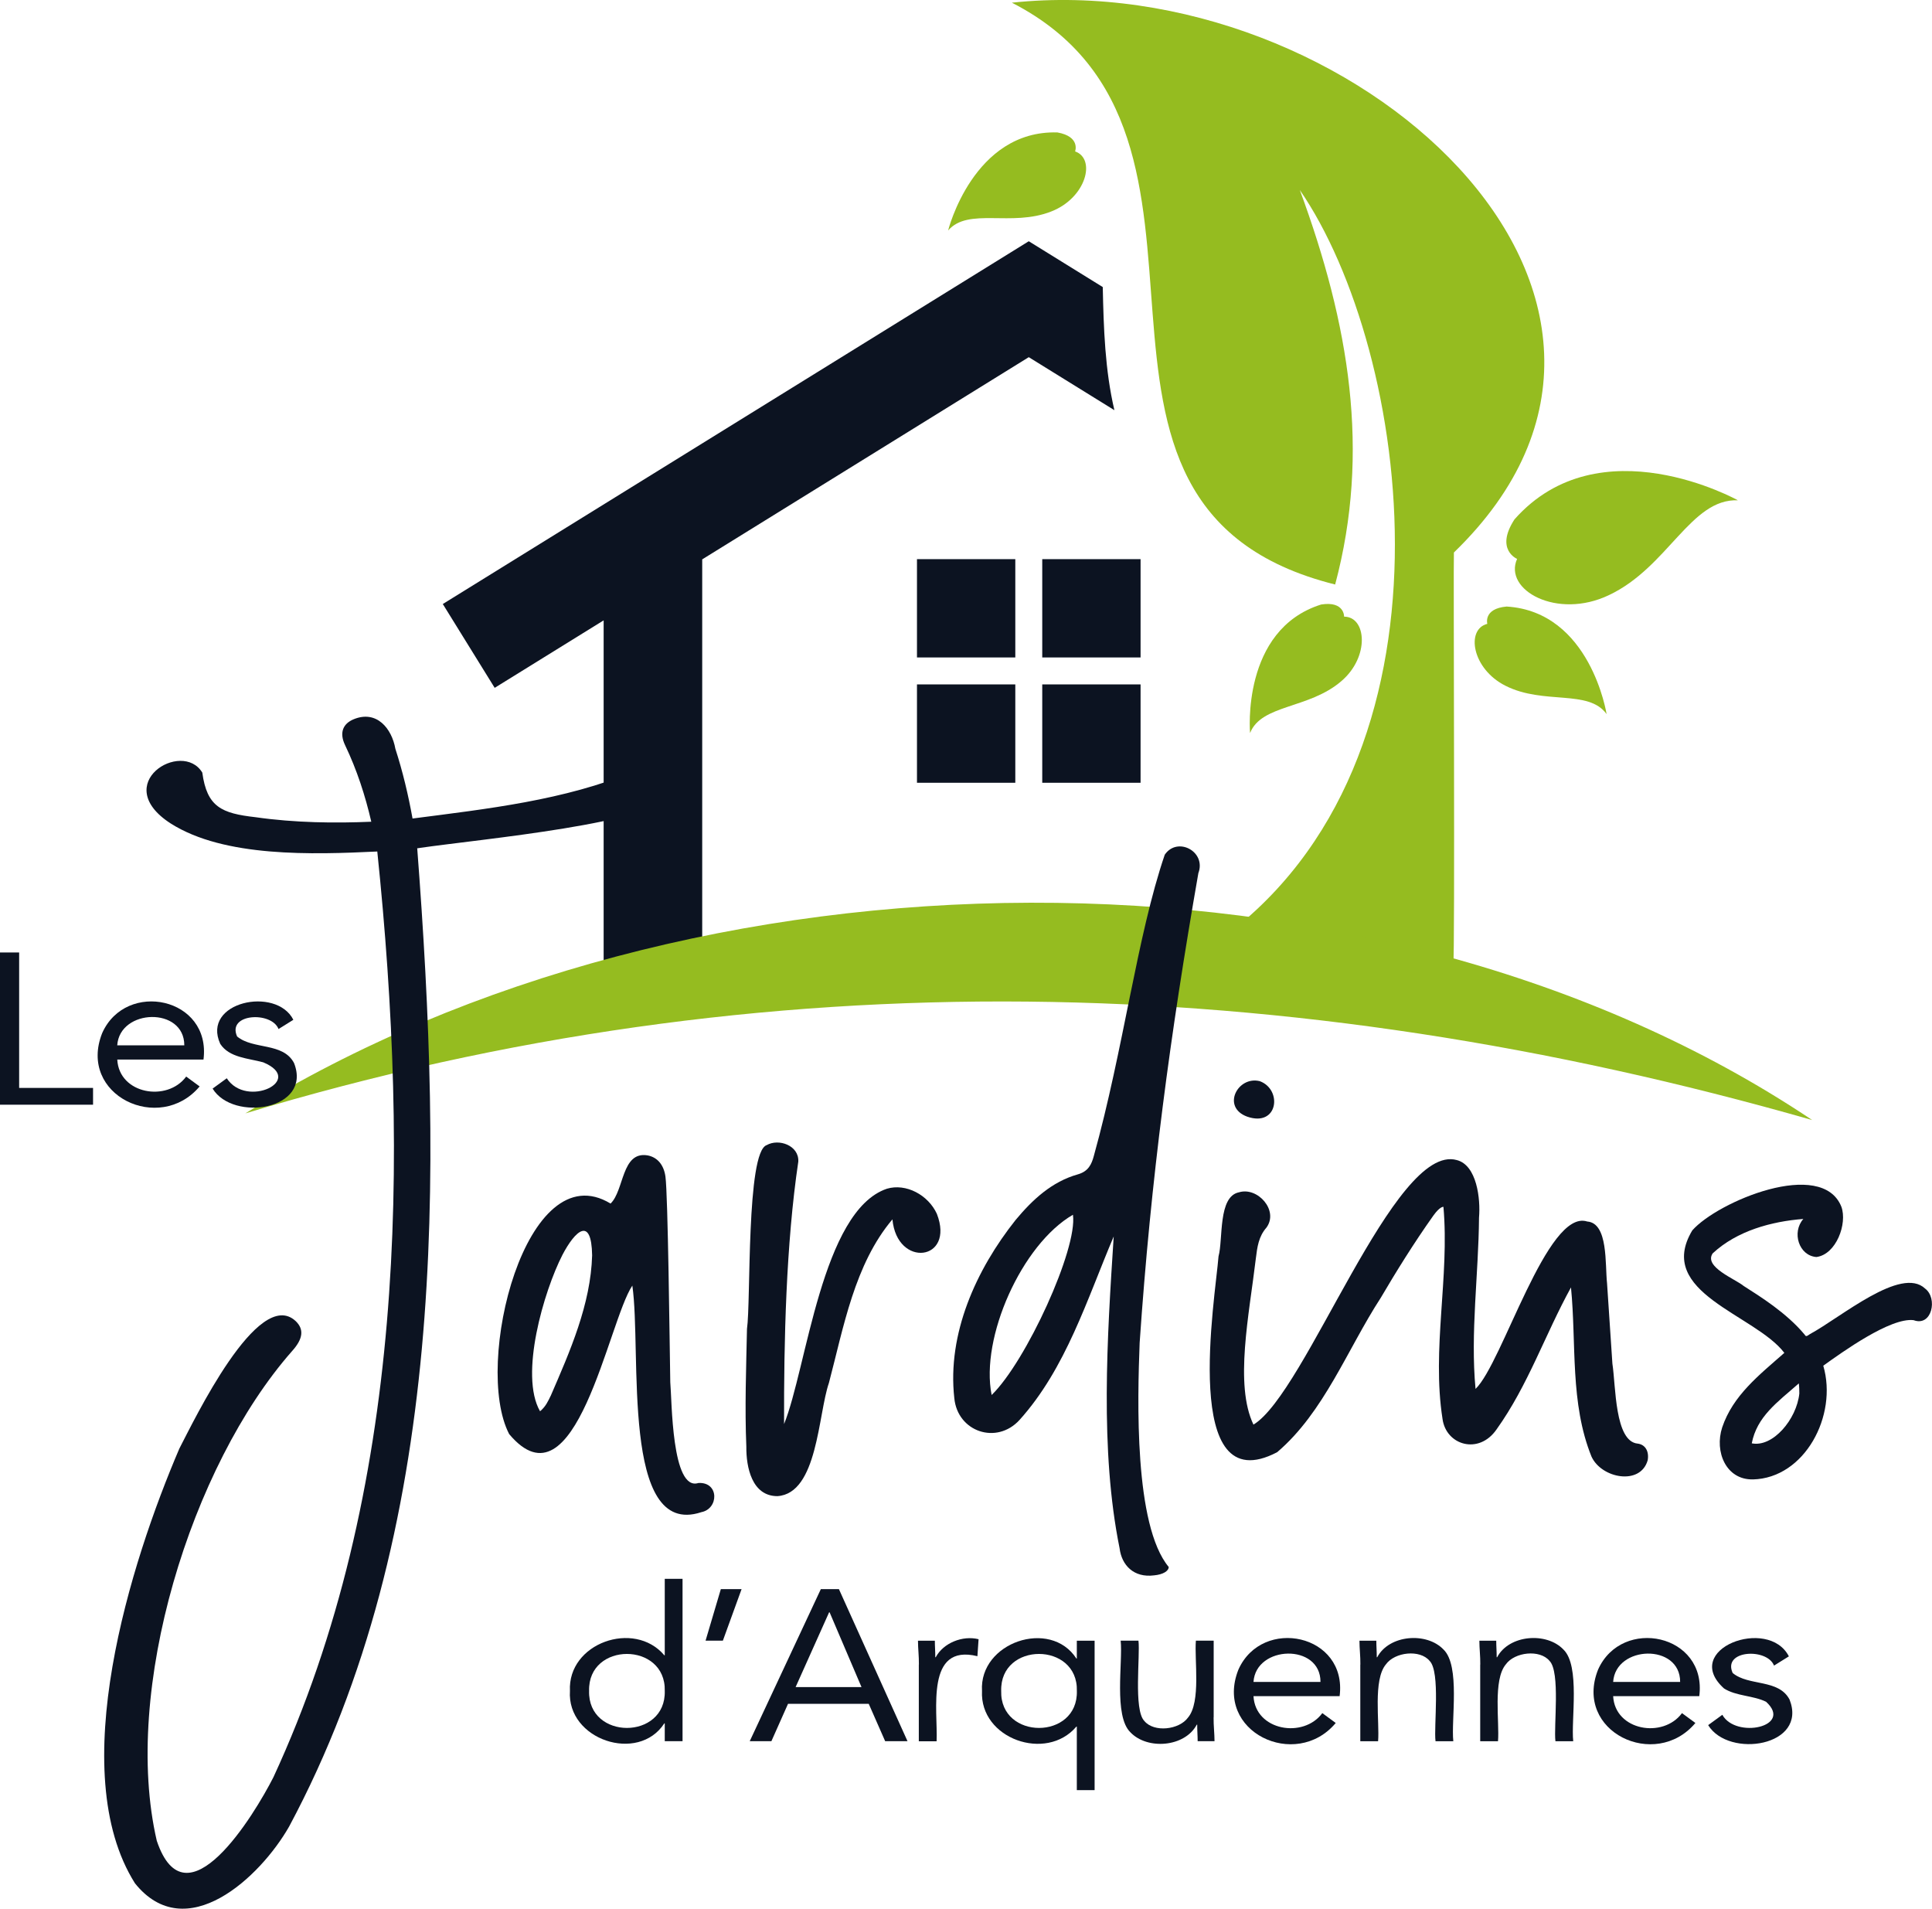 <?xml version="1.0" encoding="UTF-8"?> <svg xmlns="http://www.w3.org/2000/svg" id="Calque_1" data-name="Calque 1" viewBox="0 0 483.35 477.49"><defs><style> .cls-1 { fill: #95bc20; } .cls-1, .cls-2, .cls-3 { fill-rule: evenodd; } .cls-4, .cls-2 { fill: #0c1321; } .cls-3 { fill: #95bc20; } </style></defs><path class="cls-2" d="M285.35,139.87h-24.6v24.6h24.6v-24.6ZM229.41,195.81h24.6v-24.6h-24.6v24.6ZM229.41,139.87h24.6v24.6h-24.6v-24.6ZM285.35,195.81h-24.6v-24.6h24.6v24.6ZM110.78,151.1l12.98,20.97,27.26-16.88v90.93h24.66v-106.19l81.7-50.58,21.42,13.26c-2.36-10.06-2.69-20.49-2.91-30.8l-18.51-11.46-146.6,90.75Z"></path><path class="cls-3" d="M363.58,241.24c.46-1.59,0-101.46.16-103.03C430.05,74.08,337.6-8.29,253.15.67c64.65,33.15,2.31,125.91,80.88,145.55,8.87-33.28,3.54-65.11-8.84-98.69,27.57,40.06,42.58,142.63-20.39,187.87,8.28,1.1,50.63,4.38,58.78,5.83"></path><path class="cls-1" d="M434.79,125.16c-11.8-.51-17.46,16.75-32.3,23.73-12.95,6.17-26.42-1.29-22.94-9.08,0,0-5.59-2.31-.65-9.89,21.32-24.06,55.9-4.76,55.9-4.76"></path><path class="cls-1" d="M401.94,178.64c-4.49-6.29-15.69-2.25-25.27-7.08-8.41-4.19-10-14.15-4.57-15.5,0,0-1.07-3.81,4.83-4.33,21.02,1.29,25.01,26.91,25.01,26.91"></path><path class="cls-1" d="M312.75,183.36c2.85-7.19,14.68-5.96,22.82-12.96,7.16-6.1,6.29-16.14.7-16.14,0,0,.12-3.96-5.74-3.04-20.09,6.31-17.79,32.14-17.79,32.14"></path><path class="cls-1" d="M61.38,278.52c130.25-39.27,260.95-35.85,392,1.67-110.16-73.79-280.77-70.63-392-1.67"></path><path class="cls-1" d="M237.2,57.66c5.05-5.86,15.83-.81,25.81-4.76,8.76-3.41,11.24-13.18,5.96-15.02,0,0,1.41-3.7-4.42-4.75-21.05-.63-27.35,24.53-27.35,24.53"></path><path class="cls-4" d="M33.77,471.13c-17.65-27.99-1.1-80.31,11.11-108.78,3.62-6.92,19.7-40.59,29.08-31.88,2.1,2.01,1.95,4.38-.93,7.56-25.31,28.77-42.54,84.82-33.81,122.44,7.29,21.74,24.39-6.46,29.19-15.9,33.04-71.44,33.96-154.53,25.98-231.56-16.19.77-38.26,1.52-51.68-7.01-15.4-9.93,2.84-21.09,7.9-12.73,1.17,8.6,4.81,10.2,13.33,11.16,9.81,1.41,19.95,1.52,28.95,1.13-1.51-6.52-3.58-12.93-6.56-19.16-1.49-3.11-.53-5.37,2.17-6.48,5.75-2.36,9.52,2.34,10.41,7.38,1.86,5.75,3.24,11.58,4.3,17.46,18.61-2.41,38.08-4.55,55.49-11.82,4.5-4.01,13.04-.77,9.83,5.49-4.01,7.51-48.16,11.45-63.63,13.7v.02c-.17.02-.34.03-.52.05,6.22,81.53,7.53,170.83-32.04,244.71-7.22,12.7-25.82,30.1-38.58,14.21"></path><path class="cls-4" d="M175.4,378.3c-20.18,6.59-14.81-40.18-17.2-56.7-6,8.87-14.21,56.95-30.82,37.14-9.06-17.42,4.24-70.51,25.37-57.66,3.43-3.27,2.71-13.09,9.21-12.06,2.4.43,4.09,2.25,4.52,5.29.63,4.47,1.05,42.02,1.21,51.46.42,4.46.3,27.39,7.04,25.21,5.25-.29,5.11,6.52.67,7.31h0ZM137.78,349.17c4.82-11.13,10.01-22.87,10.36-35.13-.16-9.92-4.25-6.21-7.44-.1-4.64,9.07-10.81,30.04-5.59,39.1,1.42-1.17,2.02-2.55,2.66-3.87"></path><path class="cls-4" d="M194.51,374.27c-6.41.02-7.85-7.29-7.79-12.37-.41-9.76-.04-19.68.16-29.45,1-6.83-.2-44.26,4.93-45.99,3.01-1.72,8.12.08,7.91,4.12-3.07,20.64-3.62,44.95-3.56,65.66,5.66-13.96,9.42-53.35,25.72-58.87,4.8-1.43,10.36,1.57,12.51,6.29,4.58,11.81-9.99,13.62-11.12,1.37-9.49,11.23-12.22,27.01-15.89,40.92-2.72,7.87-2.81,27.67-12.89,28.32h0Z"></path><path class="cls-4" d="M285.12,335.91c2.81-41.03,7.65-77.16,14.69-117.5,2.03-5.38-5.24-9.24-8.41-4.6-6.92,20.28-10.31,48.66-17.75,75.38-.55,2.03-1.34,3.83-3.98,4.58-6.56,1.85-11.36,6.35-15.58,11.41-9.87,12.42-17.15,28.44-15.34,44.57.8,8.42,10.59,11.75,16.32,5.46,11.63-12.93,16.87-30.16,23.56-45.9-1.63,25.17-3.5,53.46,1.47,77.99.52,4.27,3.57,7.43,8.61,6.79,2.24-.2,3.68-1.08,3.68-2.1-8.7-10.46-7.81-41.98-7.27-56.08M248.09,348.97c-2.88-14.38,7.57-37.71,20.34-45.09,1.22,8.49-11.74,36.76-20.34,45.09"></path><path class="cls-4" d="M398.18,364.42c-5.44-13.43-3.76-28.22-5.15-42.36-6.49,11.78-10.72,24.47-18.61,35.5-4.44,6.46-12.66,3.97-13.53-2.62-2.73-17.48,1.78-35.48.23-53.04,0,0-.84-.17-2.53,2.2-4.87,6.85-9.4,14.17-13.16,20.57-8.36,12.87-14.17,28.61-25.91,38.61-24.24,12.69-15.48-38.54-14.67-48.99,1.18-4.28-.17-14.99,5.13-16.03,4.64-1.41,9.99,4.52,6.87,8.82-1.99,2.26-2.31,4.9-2.66,7.7-1.68,14.15-5.38,31.58-.6,41.6,13.19-7.94,35.22-70.6,50.87-66.18,5.02,1.28,5.97,9.72,5.56,14.39-.11,14.18-2.19,28.9-.87,42.85,6.74-6.4,17.91-45.15,27.94-41.87,5.29.39,4.44,10.72,4.96,15.44.44,6.71.88,13.41,1.34,20.12.87,5.62.56,19.48,6.34,20,1.88.24,2.88,1.91,2.49,4.16-1.81,6.39-11.52,4.55-14.04-.87M312.03,279.34c-6.51-2.36-2.39-10.26,3.14-8.88,5.72,2.1,4.6,11.56-3.14,8.88h0Z"></path><path class="cls-4" d="M438.54,370.08c-6.69.15-9.67-6.89-7.68-13.01,2.7-7.99,9.17-13.03,15.55-18.64-7.35-9.65-32.41-15.03-23.03-30.64,6.35-7.22,32.43-18.15,37.3-5.91,1.53,4.21-1.28,11.93-6.25,12.57-4.39-.33-6.22-6.17-3.27-9.52-7.95.61-16.59,2.95-22.68,8.61-2.3,3.39,5.7,6.43,7.75,8.15,4.13,2.64,10.67,6.69,15.21,12.12.36.56.46.57,1.38-.08,7.74-4.18,22.79-17.09,28.81-11.38,3.2,2.39,1.71,9.61-2.88,7.9-5.8-.72-17.92,8.04-22.6,11.39,3.66,12.49-4.66,28.15-17.62,28.45h0ZM450.16,348.59c-.01-.79-.02-1.73-.13-2.52-5.46,4.78-10.48,8.32-11.77,14.99,5.27,1.06,11.23-6.01,11.9-12.47"></path><path class="cls-4" d="M166.31,431.11h-.11c-6.52,10.07-24.41,4.1-23.61-8.11-.61-11.97,16.07-17.84,23.61-8.92h.11v-19.13h4.45v40.62h-4.45v-4.46ZM166.31,423c.33-12.34-19.27-12.34-18.93,0-.34,12.34,19.27,12.34,18.93,0"></path><polygon class="cls-4" points="180.85 410.42 176.52 410.42 180.34 397.53 185.53 397.53 180.85 410.42"></polygon><path class="cls-4" d="M205.37,397.53h4.51l17.16,38.04h-5.59l-4.11-9.35h-20.19l-4.16,9.35h-5.42l17.79-38.04ZM207.54,403.33h-.11l-8.38,18.7h16.48l-7.98-18.7Z"></path><path class="cls-4" d="M229.89,416.39c.03-2.04-.23-4.08-.23-5.96h4.22c0,1.39.12,2.73.11,4.14h.11c1.91-3.59,6.74-5.51,10.72-4.51l-.29,4.25c-13.06-3.21-9.87,13.59-10.21,21.28h-4.45v-19.18Z"></path><path class="cls-4" d="M273.85,447.82h-4.45v-15.9h-.11c-7.54,8.92-24.22,3.05-23.61-8.92-.75-12.15,17.09-18.2,23.61-8.11h.11v-4.46h4.45v37.4ZM269.41,423c.33-12.34-19.27-12.34-18.93,0-.33,12.34,19.27,12.34,18.93,0"></path><path class="cls-4" d="M303.62,429.61c-.03,2.04.23,4.08.23,5.96h-4.22c0-1.39-.12-2.73-.11-4.14h-.11c-2.98,5.64-12.36,6.37-16.59,1.93-4.25-4.07-1.87-17.71-2.45-22.94h4.45c.47,3.65-1.27,17.33,1.48,20.1,2.41,2.93,8.72,2.21,10.92-.86,3.29-3.88,1.56-14.52,1.97-19.24h4.45v19.18Z"></path><path class="cls-4" d="M334.18,431.01c-10.02,11.95-30.53,2.2-24.35-13.35,5.96-13.34,27.3-8.89,25.32,6.64h-21.55c.46,8.65,12.49,10.68,17.22,4.25l3.36,2.47ZM330.36,420.74c.02-9.69-16.15-9.19-16.76,0h16.76Z"></path><path class="cls-4" d="M340.34,416.39c.03-2.04-.23-4.08-.23-5.96h4.22c0,1.39.12,2.73.11,4.14h.11c2.98-5.64,12.36-6.37,16.59-1.93,4.24,4.07,1.87,17.71,2.45,22.94h-4.45c-.47-3.65,1.27-17.33-1.48-20.1-2.42-2.93-8.72-2.21-10.92.86-3.29,3.88-1.56,14.52-1.97,19.24h-4.45v-19.18Z"></path><path class="cls-4" d="M370.34,416.39c.03-2.04-.23-4.08-.23-5.96h4.22c0,1.39.12,2.73.11,4.14h.11c2.98-5.64,12.36-6.37,16.59-1.93,4.24,4.07,1.87,17.71,2.45,22.94h-4.45c-.47-3.65,1.27-17.33-1.48-20.1-2.42-2.93-8.72-2.21-10.92.86-3.29,3.88-1.56,14.52-1.97,19.24h-4.45v-19.18Z"></path><path class="cls-4" d="M424.16,431.01c-10.02,11.95-30.53,2.2-24.35-13.35,5.96-13.34,27.3-8.89,25.32,6.64h-21.55c.46,8.65,12.49,10.68,17.22,4.25l3.36,2.47ZM420.34,420.74c.02-9.69-16.15-9.19-16.76,0h16.76Z"></path><path class="cls-4" d="M430.89,428.96c3.35,6.08,17.8,3.01,10.95-3.25-3.22-1.59-7.49-1.39-10.52-3.33-10.89-9.83,11.1-18.08,16.22-8.03l-3.71,2.31c-1.74-4.47-12.95-3.91-10.35,1.85,4,3.35,11.48,1.42,14.23,6.64,4.61,11.72-15.23,14.79-20.36,6.4l3.54-2.58Z"></path><polygon class="cls-4" points="0 238.27 4.79 238.27 4.79 272.15 23.28 272.15 23.28 276.35 0 276.35 0 238.27"></polygon><path class="cls-4" d="M49.94,271.78c-10.03,11.96-30.56,2.2-24.37-13.36,5.97-13.35,27.32-8.9,25.34,6.64h-21.57c.46,8.66,12.51,10.69,17.24,4.25l3.37,2.47ZM46.11,261.5c.01-9.7-16.17-9.2-16.78,0h16.78Z"></path><path class="cls-4" d="M56.73,269.73c4.95,7.66,19.75.46,9.13-3.98-3.72-1.03-8.49-1.13-10.76-4.62-4.78-10.51,14.02-14.5,18.29-6.02l-3.71,2.31c-1.74-4.48-12.96-3.92-10.36,1.86,4,3.35,11.49,1.42,14.24,6.64,4.62,11.73-15.24,14.8-20.37,6.4l3.54-2.58Z"></path></svg> 